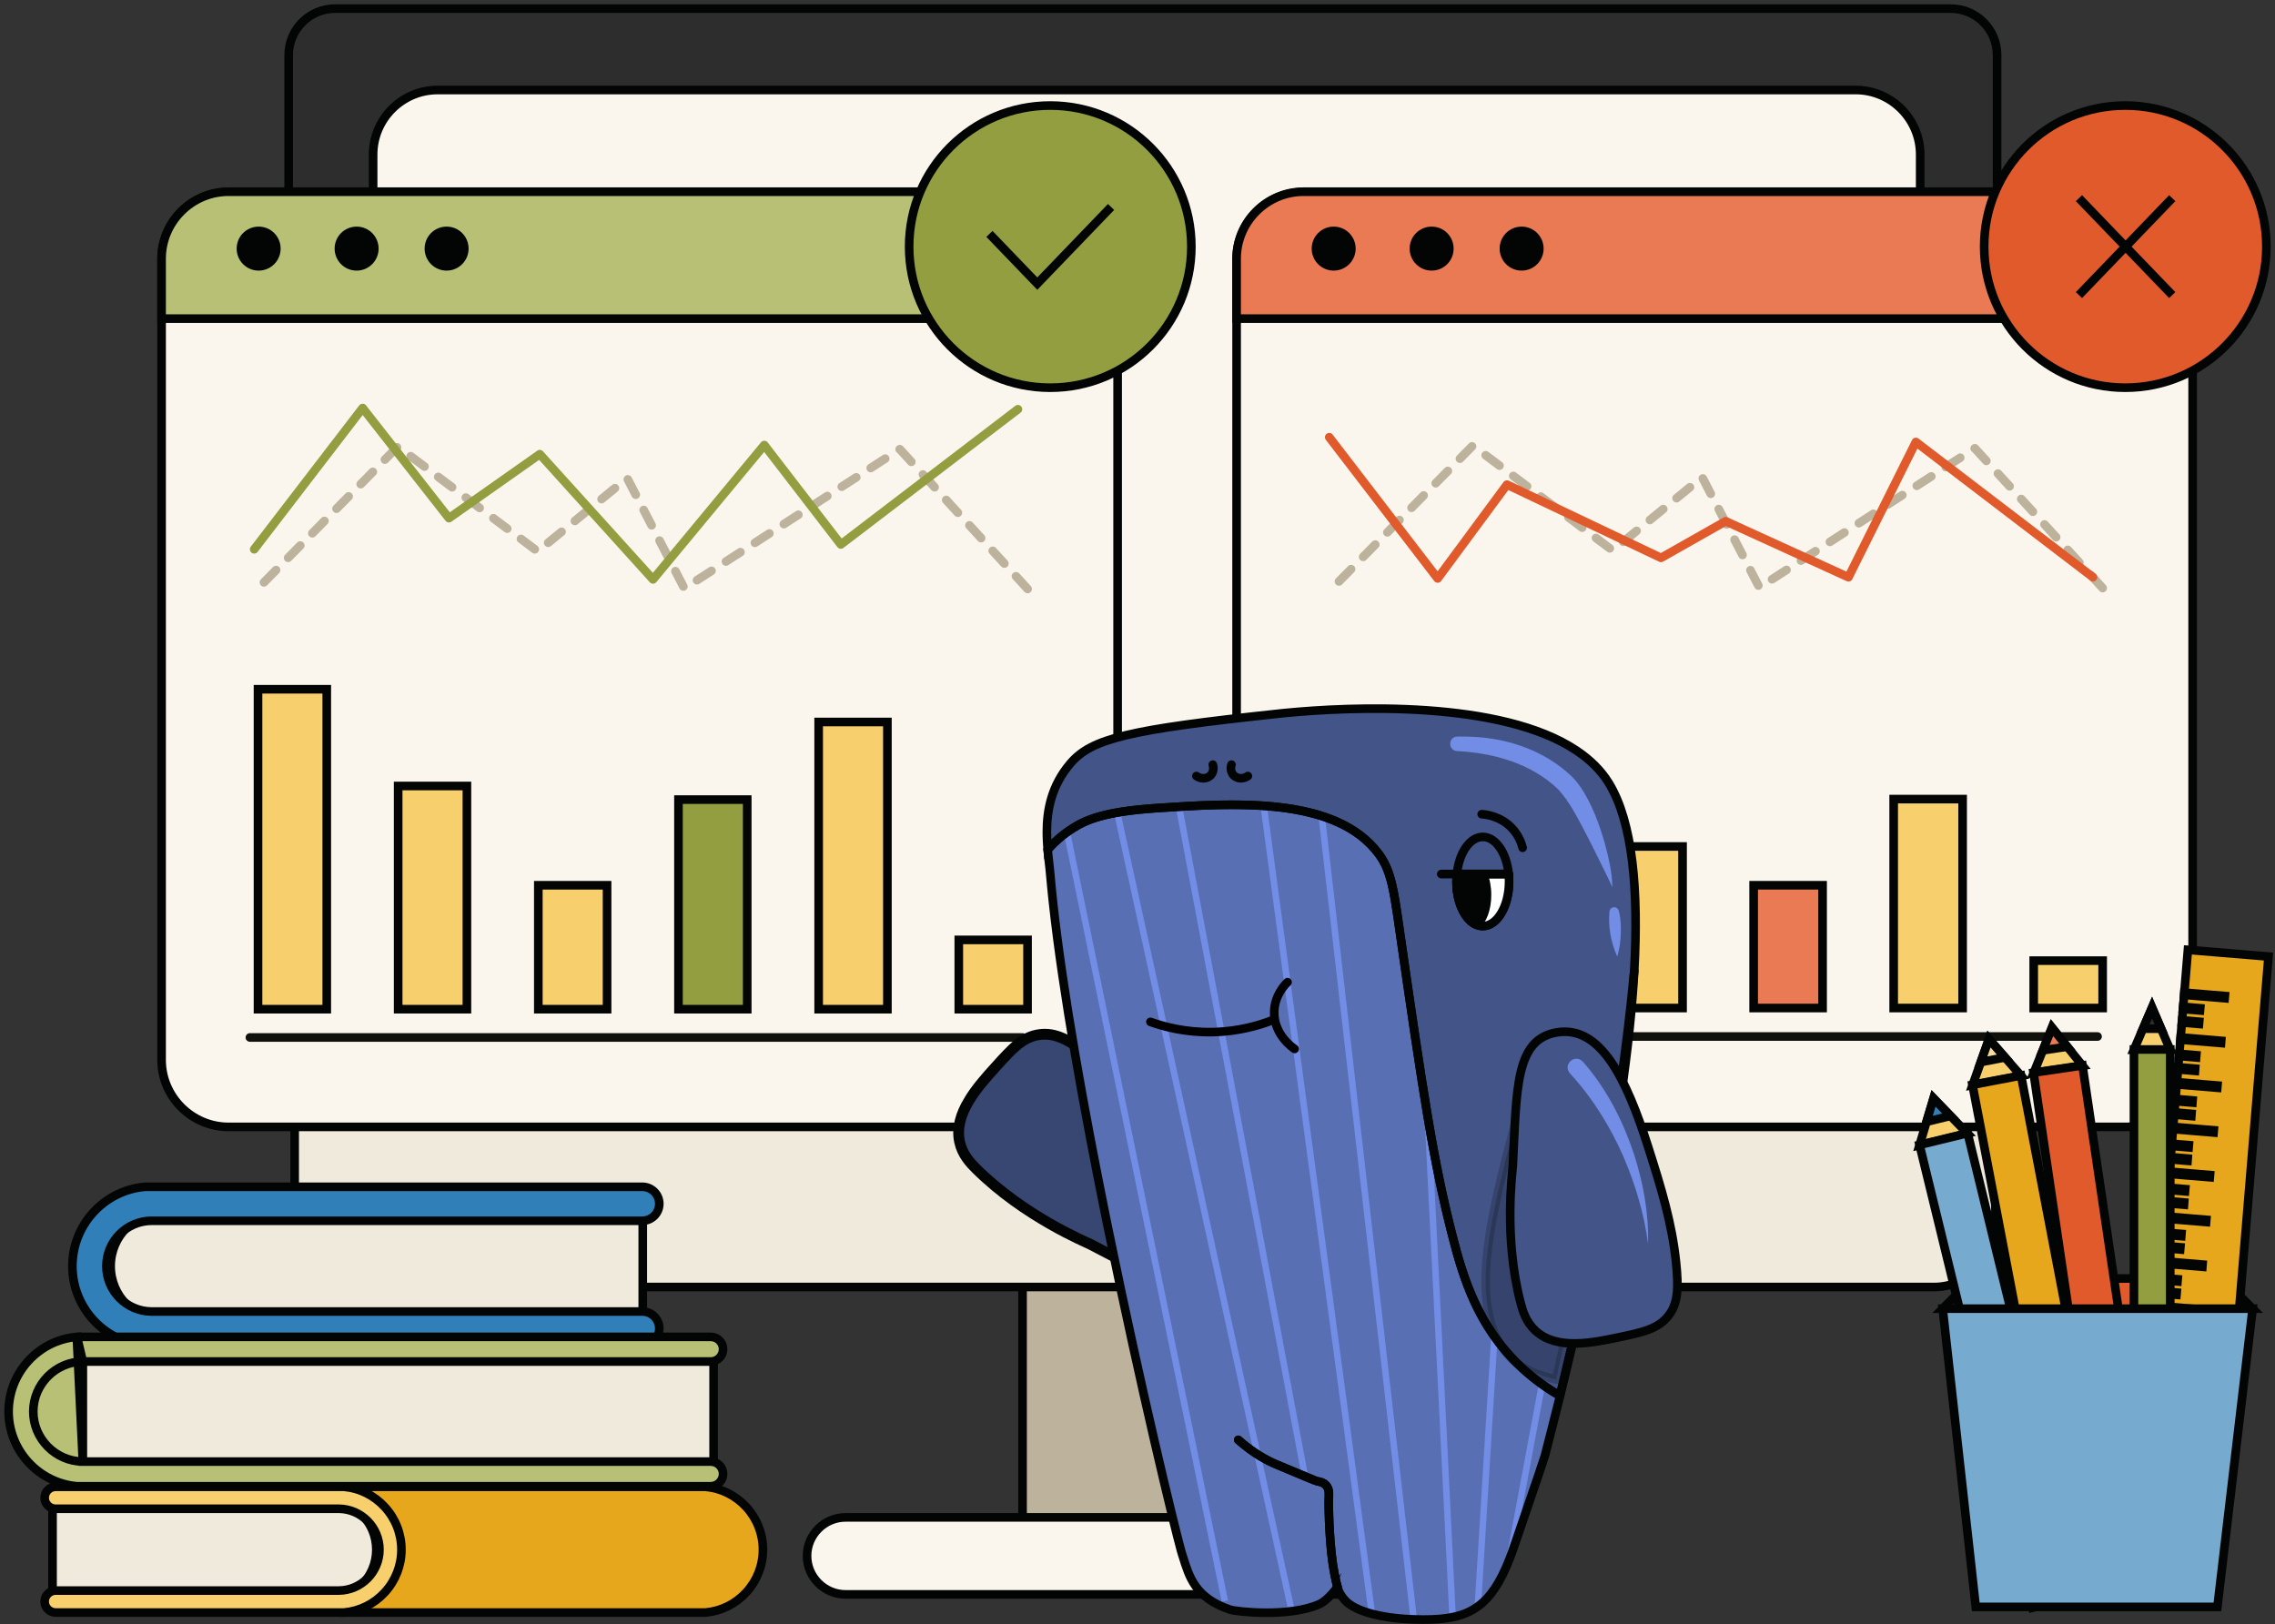 <svg width="1056" height="754" viewBox="0 0 1056 754" fill="none" xmlns="http://www.w3.org/2000/svg">
<rect x="0" y="0" width="1056" height="754" fill="#333333" stroke="none"/>
<path d="M577.614 725.938H493.123C482.957 725.938 474.639 717.613 474.639 707.442V558.528C474.639 548.354 482.957 540.029 493.123 540.029H577.614C587.779 540.029 596.097 548.354 596.097 558.528V707.442C596.097 717.616 587.779 725.938 577.614 725.938Z" fill="#BDB29B" stroke="#020504" stroke-width="4" stroke-miterlimit="10"/>
<path d="M897.701 597.537H165.298C149.608 597.537 136.77 584.688 136.77 568.985V245.35C136.77 229.648 149.608 216.798 165.298 216.798H897.701C913.391 216.798 926.23 229.648 926.23 245.35V568.985C926.227 584.691 913.391 597.537 897.701 597.537Z" fill="#F0EADD" stroke="#020504" stroke-width="4" stroke-miterlimit="10"/>
<path d="M927 497.354H134V25.571C134 13.66 143.648 4 155.553 4H905.447C917.348 4 927 13.656 927 25.571V497.354Z" fill="#2D2D2D" stroke="#020504" stroke-width="4" stroke-miterlimit="10"/>
<path d="M861.393 459.351H203.107C186.655 459.351 173.195 445.88 173.195 429.414V71.725C173.195 55.259 186.655 41.788 203.107 41.788H861.393C877.846 41.788 891.306 55.259 891.306 71.725V429.414C891.306 445.88 877.846 459.351 861.393 459.351Z" fill="#FAF6ED" stroke="#020504" stroke-width="4" stroke-miterlimit="10"/>
<path d="M667.539 740.24H392.476C382.653 740.24 374.613 732.197 374.613 722.362C374.613 712.531 382.65 704.485 392.476 704.485H667.539C677.362 704.485 685.402 712.528 685.402 722.362C685.402 732.197 677.362 740.24 667.539 740.24Z" fill="#FAF6ED" stroke="#020504" stroke-width="4" stroke-miterlimit="10"/>
<path d="M487.685 523.192H106.088C88.989 523.192 75 509.19 75 492.075V120.287C75 103.172 88.989 89.17 106.088 89.17H487.685C504.784 89.17 518.773 103.172 518.773 120.287V492.075C518.773 509.19 504.784 523.192 487.685 523.192Z" fill="#FAF6ED" stroke="#020504" stroke-width="4" stroke-miterlimit="10"/>
<path d="M518.139 147.936V120.117C518.139 103.004 504.15 89 487.051 89H106.088C88.989 89 75 103 75 120.117V147.936H518.139Z" fill="#B7C074" stroke="#020504" stroke-width="4" stroke-miterlimit="10"/>
<path d="M130.266 115.424C130.266 121.066 125.693 125.642 120.057 125.642C114.416 125.642 109.848 121.066 109.848 115.424C109.848 109.78 114.42 105.207 120.057 105.207C125.697 105.204 130.266 109.78 130.266 115.424Z" fill="#020504"/>
<path d="M175.742 115.424C175.742 121.066 171.17 125.642 165.533 125.642C159.893 125.642 155.324 121.066 155.324 115.424C155.324 109.78 159.896 105.207 165.533 105.207C171.17 105.204 175.742 109.78 175.742 115.424Z" fill="#020504"/>
<path d="M217.512 115.424C217.512 121.066 212.939 125.642 207.303 125.642C201.662 125.642 197.094 121.066 197.094 115.424C197.094 109.78 201.666 105.207 207.303 105.207C212.939 105.204 217.512 109.78 217.512 115.424Z" fill="#020504"/>
<path d="M151.674 320H119.764V468.539H151.674V320Z" fill="#F7D06D" stroke="#020504" stroke-width="4" stroke-miterlimit="10"/>
<path d="M216.729 364.912H184.818V468.539H216.729V364.912Z" fill="#F7D06D" stroke="#020504" stroke-width="4" stroke-miterlimit="10"/>
<path d="M281.79 411.005H249.879V468.539H281.79V411.005Z" fill="#F7D06D" stroke="#020504" stroke-width="4" stroke-miterlimit="10"/>
<path d="M346.844 371.234H314.934V468.539H346.844V371.234Z" fill="#939E41" stroke="#020504" stroke-width="4" stroke-miterlimit="10"/>
<path d="M411.907 335.2H379.996V468.539H411.907V335.2Z" fill="#F7D06D" stroke="#020504" stroke-width="4" stroke-miterlimit="10"/>
<path d="M476.961 436.372H445.051V468.546H476.961V436.372Z" fill="#F7D06D" stroke="#020504" stroke-width="4" stroke-miterlimit="10"/>
<path d="M116 481.668H474.632" stroke="#10100C" stroke-width="4" stroke-linecap="round" stroke-linejoin="round"/>
<path d="M477 273.447L417.671 208.557L317.658 273.18L291.119 222L249.541 256L184.642 207.321L119.5 273.447" stroke="#BDB29B" stroke-width="4" stroke-linecap="round" stroke-linejoin="round" stroke-dasharray="8 8"/>
<path d="M118 255.009L168.329 189.435L208.392 240.565L250.551 210.868L303.115 269L354.77 206.629L390.301 252.794L472.5 190" stroke="#939E41" stroke-width="4" stroke-linecap="round" stroke-linejoin="round"/>
<path d="M986.685 523.192H605.088C587.989 523.192 574 509.19 574 492.075V120.287C574 103.172 587.989 89.17 605.088 89.17H986.685C1003.78 89.17 1017.77 103.172 1017.77 120.287V492.075C1017.77 509.19 1003.78 523.192 986.685 523.192Z" fill="#FAF6ED" stroke="#020504" stroke-width="4" stroke-miterlimit="10"/>
<path d="M1017.14 147.936V120.117C1017.14 103.004 1003.15 89 986.051 89H605.088C587.989 89 574 103 574 120.117V147.936H1017.14Z" fill="#EA7A53" stroke="#020504" stroke-width="4" stroke-miterlimit="10"/>
<path d="M629.266 115.424C629.266 121.066 624.693 125.642 619.057 125.642C613.416 125.642 608.848 121.066 608.848 115.424C608.848 109.78 613.42 105.207 619.057 105.207C624.697 105.204 629.266 109.78 629.266 115.424Z" fill="#020504"/>
<path d="M674.742 115.424C674.742 121.066 670.17 125.642 664.533 125.642C658.893 125.642 654.324 121.066 654.324 115.424C654.324 109.78 658.896 105.207 664.533 105.207C670.17 105.204 674.742 109.78 674.742 115.424Z" fill="#020504"/>
<path d="M716.512 115.424C716.512 121.066 711.939 125.642 706.303 125.642C700.662 125.642 696.094 121.066 696.094 115.424C696.094 109.78 700.666 105.207 706.303 105.207C711.939 105.204 716.512 109.78 716.512 115.424Z" fill="#020504"/>
<path d="M651 351H619V468H651V351Z" fill="#F7D06D" stroke="#020504" stroke-width="4" stroke-miterlimit="10"/>
<path d="M716 386H684V468H716V386Z" fill="#F7D06D" stroke="#020504" stroke-width="4" stroke-miterlimit="10"/>
<path d="M781 393H749V468H781V393Z" fill="#F7D06D" stroke="#020504" stroke-width="4" stroke-miterlimit="10"/>
<path d="M846 411H814V468H846V411Z" fill="#EA7A53" stroke="#020504" stroke-width="4" stroke-miterlimit="10"/>
<path d="M911 371H879V468H911V371Z" fill="#F7D06D" stroke="#020504" stroke-width="4" stroke-miterlimit="10"/>
<path d="M976 446H944V468H976V446Z" fill="#F7D06D" stroke="#020504" stroke-width="4" stroke-miterlimit="10"/>
<path d="M615 481.233H973.632" stroke="#10100C" stroke-width="4" stroke-linecap="round" stroke-linejoin="round"/>
<path d="M976 273.012L916.671 208.123L816.658 272.745L790.119 221.565L748.541 255.565L683.642 206.887L618.5 273.012" stroke="#BDB29B" stroke-width="4" stroke-linecap="round" stroke-linejoin="round" stroke-dasharray="8 8"/>
<path d="M617 202.991L667.329 268.565L699.5 225L771 259L801 242L858 268L889.301 205.206L971.5 268" stroke="#E05A2C" stroke-width="4" stroke-linecap="round" stroke-linejoin="round"/>
<g clip-path="url(#clip0_265_491)">
<path d="M545.485 527.892C567.862 552.682 583.228 575.405 570.183 591.22C557.642 606.425 538.335 594.332 506.12 577.678C504.163 576.667 475.593 564.922 453.153 542.664C450.338 539.868 446.707 536.008 445.426 530.137C442.577 517.001 453.865 504.503 462.252 495.222C469.949 486.708 474.894 481.233 482.809 480.297C489.681 479.483 495.744 482.445 505.87 489.877C520.415 500.551 531.74 512.661 545.476 527.887L545.485 527.892Z" fill="#384672" stroke="#020504" stroke-width="5" stroke-miterlimit="10"/>
</g>
<g clip-path="url(#clip1_265_491)">
<path d="M486.32 394.38C486.39 395.26 486.48 396.13 486.56 396.99C486.56 396.99 486.56 397.01 486.56 397.02C486.65 397.86 486.74 398.7 486.83 399.52C486.87 399.93 486.91 400.33 486.96 400.73V400.75C486.99 401.06 487.03 401.37 487.07 401.68C487.1 401.98 487.13 402.29 487.17 402.59C487.19 402.77 487.21 402.95 487.23 403.13C487.27 403.45 487.3 403.77 487.33 404.09C487.38 404.51 487.42 404.92 487.45 405.32C487.5 405.73 487.54 406.13 487.57 406.52C487.67 407.7 487.78 408.9 487.89 410.11C488.01 411.32 488.13 412.53 488.25 413.75C488.25 413.76 488.24 413.77 488.24 413.77C488.24 413.78 488.25 413.78 488.25 413.79C488.41 415.41 488.58 417.05 488.76 418.7C488.78 418.92 488.8 419.15 488.83 419.37C493.36 460.67 503.1 514.8 513.44 565.84C513.72 567.2 514 568.55 514.27 569.9C514.48 570.95 514.7 572 514.92 573.04C516.62 581.22 518.33 589.27 520.04 597.14C520.47 599.11 520.89 601.06 521.31 603.01C521.74 604.95 522.16 606.88 522.58 608.8C522.83 609.93 523.07 611.06 523.32 612.18C526.65 627.22 529.87 641.38 532.83 654.16C533.99 659.16 535.11 663.95 536.19 668.5C536.64 670.43 537.09 672.31 537.52 674.15C537.75 675.13 537.98 676.08 538.2 677.03C538.66 678.95 539.11 680.81 539.54 682.62C539.72 683.38 539.9 684.14 540.09 684.89C540.92 688.38 541.71 691.65 542.44 694.67C542.5 694.93 542.57 695.19 542.63 695.45C543.09 697.33 543.53 699.11 543.93 700.78C544.22 701.97 544.5 703.1 544.77 704.18C544.93 704.84 545.08 705.47 545.23 706.09C545.48 707.11 545.72 708.07 545.95 708.97C546.37 710.7 546.75 712.21 547.07 713.5C547.11 713.93 547.16 714.41 547.23 714.91C547.24 715.06 547.26 715.21 547.29 715.37C547.35 715.77 547.41 716.19 547.49 716.63C547.66 717.63 547.89 718.71 548.2 719.86C548.25 720.04 548.3 720.2 548.34 720.36C548.44 720.72 548.55 721.09 548.67 721.46C548.71 721.59 548.75 721.73 548.8 721.87C548.87 722.09 548.95 722.31 549.02 722.54C552 731.96 554.62 741.79 570.94 747.3C573.87 748.29 598.64 751 612.47 744.72C614.33 743.88 616.39 742.02 618.03 740.26C618.05 740.25 618.06 740.23 618.08 740.2C619.36 738.81 620.37 737.5 620.82 736.81H620.83C620.92 737.11 621.01 737.39 621.09 737.66C621.37 738.48 621.69 739.2 622.09 739.9C622.5 740.62 622.96 741.29 623.46 741.93C623.96 742.55 624.49 743.14 625.06 743.69C625.19 743.82 625.32 743.94 625.46 744.05C625.5 744.1 625.53 744.13 625.57 744.14C625.71 744.26 625.87 744.38 626.04 744.51C626.11 744.57 626.18 744.63 626.25 744.67C628.03 745.99 631.29 747.78 636.82 749.26C641.29 750.45 647.24 751.44 655.1 751.78C655.16 751.79 655.22 751.79 655.27 751.79C655.6 751.8 655.92 751.81 656.24 751.82C657.53 751.85 658.79 751.88 660.03 751.9C660.27 751.91 660.51 751.91 660.75 751.91C665.85 751.93 670.31 751.62 674.27 750.8C676.97 750.25 679.43 749.46 681.71 748.38C683.21 747.67 684.62 746.84 685.97 745.85C691.82 741.63 696.38 734.74 700.65 723.91C701.55 721.6 702.44 719.13 703.33 716.46C704.42 713.17 710.62 695.15 714.32 684.25C719.03 667.21 723.1 652 724.07 648.01C724.07 648.01 724.07 648.01 724.07 648C721.39 646.46 718.61 644.7 715.79 642.68C715.22 642.27 714.65 641.85 714.08 641.42C713.7 641.14 713.32 640.85 712.94 640.55C712.55 640.26 712.17 639.95 711.79 639.65C711.03 639.04 710.28 638.42 709.52 637.78C709.14 637.45 708.75 637.12 708.37 636.79C707.62 636.12 706.86 635.44 706.11 634.74C706.01 634.64 705.9 634.55 705.8 634.44C705.27 633.94 704.75 633.44 704.24 632.94C704.08 632.78 703.92 632.62 703.77 632.47C703.62 632.32 703.47 632.17 703.32 632.01C703.01 631.71 702.72 631.4 702.43 631.1C701.26 629.88 700.14 628.64 699.07 627.39C699.07 627.39 699.06 627.39 699.06 627.38C698.53 626.76 698 626.14 697.49 625.51C696.46 624.24 695.48 622.97 694.54 621.68C694.24 621.27 693.95 620.87 693.67 620.46C693.5 620.23 693.33 619.99 693.17 619.76C692.72 619.11 692.28 618.46 691.85 617.81C691.43 617.16 691.01 616.51 690.61 615.86C690.61 615.86 690.6 615.86 690.6 615.85C690.2 615.21 689.8 614.55 689.42 613.9C688.77 612.81 688.15 611.71 687.55 610.61C687.36 610.26 687.17 609.9 686.99 609.55C686.36 608.37 685.76 607.18 685.19 606C685.15 605.92 685.11 605.84 685.08 605.76C685.04 605.68 685 605.6 684.96 605.52C684.72 605.02 684.49 604.52 684.26 604.02C684 603.44 683.74 602.85 683.48 602.28C683.23 601.71 682.98 601.13 682.74 600.55C682.5 599.97 682.26 599.39 682.03 598.82C681.8 598.24 681.57 597.66 681.35 597.09C681.13 596.51 680.91 595.94 680.7 595.36C680.54 594.95 680.39 594.54 680.25 594.14C680.22 594.06 680.19 593.99 680.17 593.92C679.49 592.03 678.86 590.15 678.27 588.29C678.25 588.21 678.22 588.13 678.2 588.05C678.08 587.69 677.97 587.32 677.86 586.96C677.74 586.6 677.64 586.24 677.53 585.88C677.19 584.77 676.86 583.66 676.55 582.55C676.38 581.95 676.21 581.35 676.04 580.74C676.03 580.71 676.02 580.67 676.01 580.62C675.33 578.15 674.69 575.72 674.09 573.36C673.77 572.09 673.45 570.83 673.14 569.57C672.79 568.19 672.45 566.81 672.12 565.43C671.99 564.9 671.87 564.37 671.74 563.84C671.66 563.51 671.58 563.18 671.51 562.86C671.46 562.66 671.42 562.46 671.37 562.27C671.25 561.74 671.12 561.21 671 560.68C670.97 560.55 670.94 560.41 670.91 560.28C670.79 559.76 670.67 559.24 670.55 558.72C670.47 558.38 670.39 558.04 670.32 557.69C670.06 556.56 669.81 555.43 669.56 554.29C669.32 553.21 669.09 552.13 668.86 551.04C668.77 550.63 668.68 550.22 668.6 549.8C668.54 549.55 668.49 549.3 668.44 549.05C668.12 547.52 667.8 545.96 667.48 544.39C667.16 542.81 666.84 541.22 666.53 539.6C666.52 539.49 666.49 539.38 666.47 539.27C666.39 538.85 666.31 538.43 666.23 538C666.19 537.79 666.15 537.59 666.11 537.38C666.07 537.19 666.03 537 666 536.81C665.94 536.46 665.87 536.1 665.8 535.75C665.76 535.54 665.73 535.34 665.69 535.13C665.52 534.25 665.36 533.36 665.19 532.46C665.14 532.16 665.08 531.85 665.02 531.54C664.95 531.13 664.87 530.71 664.8 530.29H664.79C664.79 530.29 664.78 530.23 664.78 530.2C664.56 528.99 664.35 527.77 664.13 526.53C664.08 526.3 664.04 526.06 664 525.82C663.93 525.42 663.86 525.01 663.79 524.6C663.46 522.7 663.12 520.76 662.79 518.77C662.36 516.22 661.92 513.59 661.48 510.88C661.22 509.26 660.95 507.6 660.68 505.91C660.56 505.16 660.44 504.4 660.32 503.63C660.14 502.47 659.95 501.29 659.76 500.1C659.46 498.16 659.16 496.19 658.84 494.16C658.76 493.58 658.67 492.99 658.57 492.4C658.49 491.86 658.41 491.31 658.32 490.76C658.2 489.96 658.08 489.15 657.95 488.33C657.54 485.58 657.11 482.73 656.67 479.8C656.5 478.64 656.32 477.46 656.14 476.26C655.97 475.07 655.79 473.86 655.61 472.63C655.47 471.69 655.33 470.74 655.19 469.78C655.18 469.76 655.18 469.74 655.18 469.72C655.03 468.75 654.89 467.78 654.75 466.8C654.75 466.78 654.74 466.76 654.74 466.75C654.68 466.33 654.62 465.91 654.56 465.49C654.47 464.93 654.39 464.37 654.3 463.8C653.88 460.94 653.45 458.01 653.02 454.98C652.98 454.76 652.95 454.54 652.92 454.32C652.92 454.3 652.91 454.28 652.92 454.26C652.83 453.64 652.74 453.01 652.64 452.38C652.57 451.93 652.51 451.49 652.44 451.04C652.44 451.02 652.44 451 652.44 450.98C652.44 450.95 652.43 450.92 652.42 450.88C652.34 450.3 652.26 449.71 652.17 449.11C652.14 448.92 652.11 448.72 652.08 448.52C652.04 448.24 651.99 447.96 651.96 447.67C651.64 445.42 651.3 443.12 650.96 440.78C650.8 439.6 650.62 438.41 650.45 437.21C650.11 434.82 649.76 432.39 649.4 429.91C649.1 427.84 648.82 425.89 648.54 424.06C648.52 423.9 648.5 423.74 648.47 423.58C648.42 423.26 648.38 422.94 648.33 422.63C648.33 422.57 648.31 422.51 648.3 422.45C648.26 422.2 648.23 421.96 648.19 421.72C648.16 421.51 648.12 421.3 648.09 421.09C648.01 420.58 647.94 420.09 647.85 419.6C647.79 419.23 647.73 418.86 647.67 418.5C647.61 418.11 647.55 417.73 647.48 417.36C647.47 417.35 647.47 417.34 647.48 417.33C647.45 417.17 647.42 417 647.39 416.84C647.37 416.72 647.34 416.59 647.32 416.47C647.29 416.33 647.27 416.19 647.25 416.06C647.22 415.91 647.19 415.75 647.16 415.6C647.12 415.36 647.08 415.13 647.03 414.9C647.03 414.85 647.02 414.79 647 414.74C646.87 414.04 646.74 413.36 646.59 412.7C646.57 412.62 646.55 412.54 646.54 412.46C646.52 412.4 646.51 412.35 646.5 412.3C646.46 412.07 646.41 411.84 646.36 411.61C646.35 411.58 646.34 411.55 646.33 411.52C646.33 411.44 646.3 411.36 646.28 411.28C646.15 410.7 646.01 410.13 645.87 409.58C645.78 409.23 645.69 408.89 645.6 408.56C645.47 408.09 645.34 407.63 645.2 407.17C645.07 406.72 644.92 406.27 644.78 405.84C644.65 405.44 644.52 405.05 644.38 404.67C644.31 404.5 644.25 404.32 644.18 404.15C644.18 404.14 644.18 404.13 644.17 404.13C644.1 403.93 644.02 403.74 643.94 403.54C643.83 403.25 643.71 402.96 643.58 402.68C643.44 402.34 643.29 402.01 643.13 401.69C642.94 401.3 642.76 400.92 642.56 400.54C642.36 400.16 642.15 399.79 641.95 399.42C641.73 399.03 641.51 398.67 641.28 398.3C641.05 397.95 640.82 397.59 640.58 397.25C640.41 397.02 640.24 396.78 640.07 396.55C639.69 396.04 639.3 395.54 638.9 395.05C638.59 394.66 638.26 394.28 637.93 393.9C637.77 393.71 637.6 393.52 637.43 393.33C637.39 393.29 637.36 393.25 637.32 393.21C637.15 393.02 636.97 392.83 636.8 392.65C636.67 392.51 636.53 392.37 636.4 392.23C636.21 392.04 636.02 391.85 635.83 391.66C635.58 391.41 635.33 391.17 635.08 390.93C635.06 390.91 635.04 390.89 635.02 390.87C634.83 390.69 634.63 390.51 634.43 390.33C634.3 390.21 634.18 390.1 634.05 389.99C633.68 389.66 633.31 389.34 632.93 389.03C632.82 388.93 632.71 388.84 632.6 388.76C632.53 388.69 632.45 388.63 632.38 388.58C632.21 388.44 632.04 388.31 631.87 388.17C631.5 387.88 631.13 387.6 630.75 387.32C630.25 386.95 629.74 386.59 629.22 386.24C628.78 385.94 628.33 385.65 627.87 385.36C627.72 385.26 627.57 385.17 627.41 385.07C626.95 384.79 626.49 384.51 626.02 384.24C625.55 383.97 625.07 383.71 624.59 383.45C624.4 383.35 624.21 383.25 624.02 383.15C623.87 383.07 623.72 382.99 623.57 382.92C623.26 382.75 622.95 382.6 622.64 382.45C622.07 382.17 621.48 381.89 620.89 381.63C620.47 381.44 620.05 381.25 619.62 381.07C619.53 381.04 619.44 381 619.36 380.96C619.24 380.91 619.11 380.86 618.99 380.8C618.93 380.78 618.87 380.76 618.82 380.73C618.74 380.7 618.67 380.67 618.59 380.64C618.48 380.6 618.37 380.56 618.26 380.52C617.74 380.31 617.22 380.11 616.69 379.92C616.62 379.89 616.55 379.86 616.49 379.84C615.78 379.58 615.06 379.33 614.34 379.09C614.07 379 613.8 378.91 613.52 378.82C613.24 378.73 612.96 378.64 612.68 378.56C612.58 378.53 612.47 378.49 612.37 378.47C612.24 378.42 612.1 378.38 611.96 378.34L611.24 378.13C610.95 378.05 610.67 377.97 610.38 377.89C610.24 377.84 610.09 377.8 609.94 377.77C609.79 377.73 609.65 377.69 609.5 377.65C609.43 377.63 609.35 377.61 609.28 377.59C608.74 377.45 608.2 377.31 607.66 377.18C607.49 377.14 607.32 377.1 607.16 377.06C607.05 377.03 606.94 377.01 606.83 376.98C606.26 376.85 605.69 376.72 605.12 376.6C604.91 376.56 604.7 376.51 604.48 376.46C604 376.37 603.53 376.27 603.05 376.18C603 376.16 602.94 376.15 602.89 376.15C602.7 376.11 602.51 376.07 602.32 376.04C602.23 376.02 602.14 376.01 602.06 375.99C602.01 375.99 601.95 375.97 601.9 375.96C601.51 375.89 601.12 375.82 600.73 375.76C600.46 375.71 600.19 375.66 599.92 375.62C598.97 375.46 598.01 375.31 597.05 375.18C596.5 375.1 595.94 375.03 595.38 374.96C595.07 374.92 594.76 374.88 594.45 374.84C594.2 374.81 593.94 374.78 593.69 374.75C593.49 374.73 593.29 374.7 593.09 374.68C592.78 374.65 592.46 374.61 592.15 374.58C592.06 374.57 591.98 374.56 591.9 374.55C591.75 374.53 591.6 374.52 591.45 374.51C591.32 374.49 591.19 374.48 591.06 374.47C591.01 374.46 590.96 374.46 590.91 374.46C590.58 374.42 590.24 374.39 589.9 374.36C589.75 374.35 589.59 374.34 589.44 374.32C589.08 374.29 588.72 374.26 588.37 374.23C587.77 374.19 587.18 374.14 586.59 374.1C585.38 374.02 584.17 373.95 582.95 373.89C582.39 373.86 581.83 373.84 581.27 373.81C580.71 373.79 580.15 373.77 579.59 373.75C578.32 373.71 577.04 373.68 575.77 373.66H575.6C574.38 373.64 573.16 373.63 571.93 373.63C568.81 373.63 565.7 373.69 562.59 373.78C561.55 373.81 560.52 373.85 559.49 373.89C558.94 373.91 558.39 373.93 557.84 373.96C557.36 373.97 556.89 373.99 556.41 374.01C556.32 374.01 556.23 374.01 556.15 374.02C555.64 374.05 555.15 374.08 554.65 374.1C553.67 374.15 552.69 374.2 551.72 374.25C551.24 374.27 550.77 374.3 550.3 374.32C550.03 374.34 549.77 374.35 549.51 374.37C548.77 374.42 548.03 374.46 547.28 374.5C546.56 374.55 545.85 374.59 545.14 374.63C544.95 374.64 544.77 374.65 544.58 374.67C544.05 374.71 543.52 374.74 543 374.78C540.85 374.92 538.73 375.06 536.65 375.2C535.73 375.26 534.84 375.33 533.97 375.4C533.53 375.43 533.1 375.47 532.68 375.5C530.47 375.68 528.41 375.89 526.49 376.11C525.57 376.22 524.69 376.33 523.83 376.44H523.78C523.63 376.46 523.48 376.48 523.33 376.5C522.97 376.55 522.61 376.6 522.26 376.66C521.89 376.71 521.54 376.76 521.19 376.82C520.83 376.87 520.47 376.93 520.11 376.98C520 377 519.89 377.02 519.78 377.04C519.38 377.1 518.99 377.17 518.61 377.24C518.22 377.3 517.84 377.37 517.46 377.45C517.09 377.51 516.72 377.58 516.36 377.66C515.83 377.76 515.32 377.87 514.82 377.98C514.63 378.01 514.45 378.05 514.27 378.09C514.02 378.15 513.78 378.2 513.54 378.26C512.47 378.51 511.47 378.77 510.53 379.03C509.99 379.18 509.46 379.34 508.96 379.49C508.86 379.52 508.77 379.55 508.67 379.58C507.23 380.03 505.94 380.5 504.77 380.99C504.49 381.1 504.22 381.22 503.96 381.33C502 382.17 500.36 383.06 498.9 383.95C498.57 384.15 498.26 384.34 497.95 384.54C497.1 385.08 496.27 385.65 495.46 386.24C495.43 386.25 495.41 386.26 495.38 386.28C495.34 386.31 495.31 386.34 495.27 386.37C495 386.56 494.73 386.75 494.46 386.96C494.31 387.07 494.17 387.18 494.02 387.29C493.82 387.45 493.62 387.6 493.43 387.76C493.27 387.87 493.1 388 492.94 388.14C492.9 388.17 492.85 388.21 492.81 388.24C492.63 388.38 492.46 388.53 492.29 388.68C492.21 388.74 492.12 388.8 492.04 388.89C491.7 389.17 491.37 389.45 491.04 389.74C490.97 389.79 490.91 389.85 490.84 389.92C490.51 390.21 490.19 390.5 489.87 390.8C489.84 390.82 489.82 390.84 489.79 390.88C489.66 390.99 489.53 391.1 489.41 391.22C489.32 391.31 489.23 391.4 489.14 391.48C488.95 391.66 488.77 391.84 488.59 392.02C488.42 392.19 488.25 392.36 488.08 392.53C487.91 392.69 487.75 392.87 487.59 393.04C487.5 393.13 487.41 393.22 487.33 393.3C486.99 393.66 486.66 394.01 486.34 394.37L486.32 394.38Z" fill="#596FB4"/>
<path d="M636.822 749.27C631.292 747.79 628.032 746 626.252 744.68C626.512 744.9 626.772 745.1 627.042 745.3C627.312 745.5 627.582 745.69 627.852 745.88C629.552 747.01 631.452 747.93 633.502 748.67C634.312 748.95 635.142 749.21 635.982 749.45C636.282 749.53 636.582 749.61 636.882 749.69C637.022 749.72 637.162 749.76 637.292 749.8C642.872 751.17 649.142 751.59 655.102 751.79C647.242 751.45 641.292 750.46 636.822 749.27Z" fill="#596FB4"/>
<path d="M620.82 736.81C620.37 737.5 619.36 738.81 618.08 740.2C619.2 739.11 620.1 737.95 620.83 736.83C620.83 736.83 620.82 736.82 620.82 736.81Z" fill="#596FB4"/>
<path d="M488.831 419.37C488.971 420.72 489.121 422.08 489.281 423.45C489.431 424.82 489.591 426.2 489.761 427.58C491.071 438.69 492.691 450.38 494.531 462.44C496.601 476.02 498.961 490.06 501.511 504.26C502.361 508.99 503.231 513.74 504.121 518.5C504.221 519.07 504.331 519.64 504.441 520.22C505.231 524.4 506.031 528.59 506.831 532.78C507.451 535.95 508.071 539.12 508.691 542.28C509.311 545.44 509.941 548.6 510.571 551.75C510.881 553.32 511.201 554.89 511.521 556.46C512.161 559.6 512.801 562.73 513.441 565.84C503.101 514.8 493.361 460.67 488.831 419.37Z" fill="#596FB4"/>
<path d="M486.561 396.99C486.511 396.57 486.471 396.15 486.431 395.73C486.391 395.28 486.351 394.83 486.311 394.37" fill="#596FB4"/>
<path d="M487.45 405.32C487.49 405.72 487.53 406.12 487.56 406.51C487.67 407.7 487.77 408.9 487.89 410.11C487.94 410.71 488 411.32 488.06 411.93C488.12 412.53 488.18 413.14 488.25 413.75" fill="#596FB4"/>
<path d="M488.76 418.7C488.67 417.89 488.58 417.09 488.5 416.29C488.49 416.26 488.49 416.23 488.49 416.21C488.41 415.4 488.33 414.59 488.25 413.79" fill="#596FB4"/>
<path d="M548.201 719.86C544.831 707.71 529.491 644.15 514.921 573.04L548.201 719.86Z" fill="#596FB4"/>
<path d="M656.241 751.83C657.451 751.88 658.721 751.9 660.031 751.91L656.241 751.83Z" fill="#596FB4"/>
<path d="M758.58 450.7C754.57 522.84 732.49 616.49 717.08 675.94C716.94 676.48 715.84 679.76 714.32 684.26" fill="#596FB4"/>
<path d="M586.571 374.11L636.881 749.69" stroke="#718DE5" stroke-width="3" stroke-miterlimit="10"/>
<path d="M547.262 374.51L605.852 686.05" stroke="#718DE5" stroke-width="3" stroke-miterlimit="10"/>
<path d="M518.592 377.25L599.422 747.3" stroke="#718DE5" stroke-width="3" stroke-miterlimit="10"/>
<path d="M495.251 386.38L568.541 743.32" stroke="#718DE5" stroke-width="3" stroke-miterlimit="10"/>
<path d="M613.502 378.83L656.242 751.83" stroke="#718DE5" stroke-width="3" stroke-miterlimit="10"/>
<path d="M674.32 751.85L674.27 750.81L674.11 747.69L662.78 518.88V518.78" stroke="#718DE5" stroke-width="3" stroke-miterlimit="10"/>
<path d="M693.662 620.47V620.49L685.972 745.86" stroke="#718DE5" stroke-width="3" stroke-miterlimit="10"/>
<path d="M700.651 723.92V723.91L715.781 642.69V642.68" stroke="#718DE5" stroke-width="3" stroke-miterlimit="10"/>
<path d="M620.82 736.81C620.38 735.31 620 733.46 619.47 730.9C617.26 720.2 616.56 701.74 616.84 694.11C616.87 693.37 616.96 691.3 615.65 689.72C614.28 688.08 612.11 687.82 611.46 687.73C611.02 687.67 604.89 685.1 592.62 679.96C588.11 678.07 581.82 674.75 574.77 668.49" stroke="#020504" stroke-width="4" stroke-miterlimit="10" stroke-linecap="round"/>
<path d="M485.93 386.27C485.93 386.97 485.93 387.66 485.96 388.34C485.98 389.03 486 389.7 486.04 390.38V390.42C486.07 391.08 486.11 391.74 486.16 392.39C486.2 393.06 486.25 393.72 486.31 394.37C489.56 390.78 493.4 387.42 497.92 384.54C500.96 382.6 504.62 380.67 510.51 379.03C516.43 377.37 524.59 376.01 536.62 375.2C561.5 373.52 591.48 371.5 614.32 379.1C614.68 379.21 615.04 379.33 615.4 379.46C625.41 382.96 633.98 388.37 640.05 396.56C640.22 396.79 640.39 397.03 640.56 397.26C641.04 397.97 641.5 398.68 641.93 399.42C642.35 400.17 642.74 400.92 643.11 401.7C643.73 403 644.28 404.38 644.76 405.85C645.92 409.33 646.78 413.36 647.61 418.29C647.92 420.09 648.22 422.01 648.52 424.07C648.79 425.9 649.07 427.84 649.37 429.91C655.1 469.74 659.11 497.14 662.77 518.85C663.31 522.05 663.85 525.12 664.38 528.09C664.42 528.32 664.46 528.54 664.5 528.76C664.68 529.79 664.86 530.8 665.05 531.8C665.09 532.03 665.13 532.25 665.17 532.47C665.35 533.47 665.53 534.45 665.72 535.42C665.76 535.64 665.8 535.86 665.84 536.09C666.02 537.05 666.2 538 666.39 538.94C666.43 539.16 666.48 539.39 666.51 539.61C667.14 542.85 667.77 545.99 668.42 549.06C668.47 549.29 668.52 549.52 668.56 549.75C668.97 551.71 669.39 553.63 669.81 555.54C669.87 555.78 669.92 556.02 669.97 556.25C670.15 557.08 670.34 557.91 670.53 558.73C670.59 558.97 670.64 559.22 670.69 559.46C671.75 564.11 672.87 568.7 674.06 573.36C675.43 578.72 676.94 584.41 678.88 590.24C680.38 594.77 682.12 599.4 684.24 604.03C684.54 604.69 684.85 605.34 685.16 606C685.49 606.66 685.82 607.33 686.15 607.99C686.48 608.65 686.82 609.31 687.17 609.96C687.53 610.62 687.89 611.28 688.26 611.94C688.63 612.6 689 613.25 689.39 613.9C689.39 613.9 689.394 613.903 689.4 613.91C689.78 614.56 690.18 615.22 690.58 615.86C690.58 615.87 690.59 615.87 690.59 615.87C690.99 616.52 691.41 617.17 691.83 617.82C692.26 618.47 692.7 619.12 693.15 619.77C693.31 620.01 693.48 620.25 693.65 620.49C693.93 620.89 694.22 621.29 694.52 621.69C694.52 621.69 694.52 621.7 694.53 621.7C695.46 622.98 696.44 624.25 697.46 625.51C697.46 625.51 697.464 625.513 697.47 625.52C697.98 626.15 698.51 626.77 699.04 627.39C699.04 627.4 699.05 627.4 699.05 627.4C700.12 628.65 701.24 629.89 702.41 631.11C702.7 631.41 702.99 631.72 703.3 632.02C703.6 632.33 703.9 632.64 704.22 632.95C704.82 633.54 705.43 634.13 706.06 634.72C706.07 634.73 706.08 634.74 706.09 634.75C706.84 635.45 707.6 636.13 708.35 636.8C708.73 637.13 709.12 637.46 709.5 637.79C710.26 638.43 711.01 639.05 711.77 639.66C713.11 640.73 714.44 641.73 715.77 642.68C718.59 644.71 721.37 646.47 724.05 648.01C736.88 595.24 751.52 525.02 758.58 450.7C760.66 413.31 757.89 381.7 746.81 363.61C746.76 363.53 746.71 363.45 746.67 363.38C743.02 357.51 737.94 352.6 731.82 348.5C696.62 324.91 626.86 328.07 596.44 331.03C596.01 331.08 595.59 331.12 595.18 331.16C594.46 331.24 593.77 331.31 593.1 331.38C558.5 335.08 536.9 337.94 522.71 341.34C508.58 344.71 501.8 348.63 496.84 354.45C488.06 364.77 485.93 375.99 485.93 386.27Z" fill="#435488" stroke="#020504" stroke-width="4" stroke-miterlimit="10" stroke-linecap="round"/>
<g clip-path="url(#clip2_265_491)">
<path d="M562.952 355C563.532 356.78 563.162 358.71 561.962 359.96C560.362 361.62 557.512 361.85 555.352 360.29" fill="#435488"/>
<path d="M562.952 355C563.532 356.78 563.162 358.71 561.962 359.96C560.362 361.62 557.512 361.85 555.352 360.29" stroke="#020504" stroke-width="4" stroke-miterlimit="10" stroke-linecap="round"/>
<path d="M571.621 355C571.041 356.78 571.411 358.71 572.611 359.96C574.211 361.62 577.061 361.85 579.221 360.29" fill="#435488"/>
<path d="M571.621 355C571.041 356.78 571.411 358.71 572.611 359.96C574.211 361.62 577.061 361.85 579.221 360.29" stroke="#020504" stroke-width="4" stroke-miterlimit="10" stroke-linecap="round"/>
</g>
<path d="M758.58 450.7C754.57 522.84 732.49 616.49 717.08 675.94C716.94 676.48 715.84 679.76 714.32 684.26C710.62 695.16 704.42 713.18 703.33 716.47C702.44 719.14 701.55 721.61 700.65 723.91C696.38 734.75 691.82 741.64 685.97 745.86C684.62 746.85 683.21 747.68 681.71 748.39C679.43 749.47 676.97 750.26 674.27 750.81C670.31 751.63 665.85 751.94 660.75 751.92C660.51 751.92 660.27 751.92 660.03 751.92C658.72 751.91 657.45 751.89 656.24 751.84C655.92 751.84 655.6 751.82 655.27 751.81C655.22 751.81 655.16 751.81 655.1 751.8C647.24 751.46 641.29 750.47 636.82 749.28C631.29 747.8 628.03 746.01 626.25 744.69C626.18 744.65 626.11 744.59 626.04 744.53C625.87 744.4 625.71 744.28 625.57 744.16C625.53 744.15 625.5 744.12 625.46 744.07C625.32 743.96 625.19 743.84 625.06 743.71C624.49 743.16 623.96 742.57 623.46 741.95C622.96 741.31 622.5 740.64 622.09 739.92C621.69 739.22 621.37 738.5 621.09 737.68C621.01 737.41 620.92 737.13 620.83 736.84C620.83 736.84 620.82 736.84 620.82 736.82C620.37 737.51 619.36 738.82 618.08 740.21C618.06 740.24 618.05 740.26 618.03 740.27C616.39 742.03 614.33 743.89 612.47 744.73C598.64 751.01 573.87 748.3 570.94 747.31C554.62 741.8 552 731.97 549.02 722.55C548.95 722.32 548.87 722.1 548.8 721.88C548.75 721.74 548.71 721.6 548.67 721.47C548.55 721.1 548.44 720.73 548.34 720.37C548.3 720.21 548.25 720.05 548.2 719.87C544.83 707.72 529.49 644.16 514.92 573.05C514.7 572.01 514.48 570.96 514.27 569.91C514 568.56 513.72 567.21 513.44 565.85C503.1 514.81 493.36 460.68 488.83 419.38C488.8 419.16 488.78 418.93 488.76 418.71C488.67 417.9 488.58 417.1 488.5 416.3C488.49 416.27 488.49 416.24 488.49 416.22C488.41 415.41 488.33 414.6 488.25 413.8C488.25 413.79 488.24 413.79 488.24 413.78C488.24 413.78 488.25 413.78 488.25 413.76C488.18 413.15 488.12 412.54 488.06 411.94C488 411.33 487.94 410.72 487.89 410.12C487.77 408.91 487.67 407.71 487.56 406.52C487.53 406.13 487.49 405.73 487.45 405.33C487.42 404.93 487.38 404.52 487.33 404.1C487.3 403.78 487.27 403.46 487.23 403.14L487.17 402.6C487.13 402.3 487.1 401.99 487.07 401.69C487.03 401.38 486.99 401.07 486.96 400.76V400.74C486.91 400.34 486.87 399.94 486.83 399.53C486.74 398.71 486.65 397.87 486.56 397.03C486.56 397.03 486.56 397.01 486.56 397C486.51 396.58 486.47 396.16 486.43 395.74C486.39 395.29 486.35 394.84 486.31 394.38" stroke="#020504" stroke-width="4" stroke-miterlimit="10" stroke-linecap="round"/>
<path d="M724.07 648.02C718.33 644.72 712.14 640.4 706.1 634.75C685.67 615.63 678.94 592.4 674.08 573.37C665.38 539.33 660.82 509.33 649.39 429.92C646.92 412.74 645.57 404.01 640.05 396.56C620.06 369.59 572.91 372.76 536.63 375.21C512.65 376.82 504.04 380.65 497.93 384.55C493.41 387.43 489.57 390.79 486.32 394.38" stroke="#020504" stroke-width="4" stroke-miterlimit="10" stroke-linecap="round"/>
<path d="M620.83 736.82C620.39 735.32 620.01 733.47 619.48 730.91C617.27 720.21 616.57 701.75 616.85 694.12C616.88 693.38 616.97 691.31 615.66 689.73C614.29 688.09 612.12 687.83 611.47 687.74C611.03 687.68 604.9 685.11 592.63 679.97C588.12 678.08 581.83 674.76 574.78 668.5" stroke="#020504" stroke-width="4" stroke-miterlimit="10" stroke-linecap="round"/>
<path d="M676.221 348.71C693.191 349.5 710.711 354.46 723.151 366.35C728.811 372.43 732.571 380.34 736.511 387.74C739.501 393.49 742.601 399.96 745.511 405.8C746.471 407.85 747.561 409.85 748.391 411.97C748.401 405.06 746.641 398.28 744.951 391.62C743.031 384.93 740.761 378.46 737.591 372.17C735.301 367.74 732.881 363.62 729.081 360.03C718.461 350.11 704.621 344.46 690.421 342.67C685.851 342.06 680.981 341.9 676.461 341.96C672.201 342.09 671.971 348.27 676.231 348.7L676.221 348.71Z" fill="#718DE5"/>
<path d="M747.08 423.08C746.41 430.23 747.72 437.5 750.66 444.08C751.82 440.55 752.2 436.98 752.35 433.35C752.44 429.79 752.32 426.26 751.38 422.8C751.05 421.63 749.83 420.95 748.66 421.28C747.79 421.52 747.2 422.26 747.08 423.09V423.08Z" fill="#718DE5"/>
<g clip-path="url(#clip3_265_491)">
<path d="M534 474.43C540.16 476.64 550.23 479.41 562.85 479.17C575.11 478.93 584.82 475.94 590.84 473.57" stroke="black" stroke-width="4" stroke-linecap="round" stroke-linejoin="round"/>
<path d="M597.64 456C596.55 457.05 591.63 462.01 591.46 469.76C591.22 480.52 600.37 486.64 600.93 487" stroke="black" stroke-width="4" stroke-linecap="round" stroke-linejoin="round"/>
</g>
<path d="M706.771 393.6C706.261 391.6 705.021 387.93 701.861 384.55C696.501 378.82 689.561 378.13 687.771 378" stroke="#020504" stroke-width="4" stroke-linecap="round" stroke-linejoin="round"/>
<path d="M676.071 409.25C676.071 410.36 676.121 411.44 676.221 412.5C676.981 420.68 680.571 427.27 685.231 429.3C686.201 429.72 687.221 429.95 688.271 429.95C695.001 429.95 700.471 420.68 700.471 409.25C700.471 408.07 700.411 406.92 700.301 405.8H676.241C676.131 406.92 676.071 408.07 676.071 409.25Z" fill="#435488" stroke="#020504" stroke-width="4" stroke-linecap="round" stroke-linejoin="round"/>
<path d="M676.241 405.8H700.301C699.331 396.02 694.311 388.56 688.271 388.56C682.231 388.56 677.211 396.02 676.241 405.8Z" fill="#435488" stroke="#020504" stroke-width="4" stroke-linecap="round" stroke-linejoin="round"/>
<path d="M676.071 409.25C676.071 410.36 676.121 411.44 676.221 412.5C676.981 420.68 680.571 427.27 685.231 429.3C686.201 429.72 687.221 429.95 688.271 429.95C695.001 429.95 700.471 420.68 700.471 409.25C700.471 408.07 700.411 406.92 700.301 405.8H676.241C676.131 406.92 676.071 408.07 676.071 409.25Z" fill="white" stroke="#020504" stroke-width="4" stroke-linecap="round" stroke-linejoin="round"/>
<path d="M677.901 405.8C677.071 407.66 676.481 409.96 676.221 412.5C676.981 420.68 680.571 427.27 685.231 429.3C688.111 427.48 690.211 421.99 690.211 415.5C690.211 411.77 689.521 408.37 688.381 405.8" fill="#020504"/>
<path d="M677.901 405.8C677.071 407.66 676.481 409.96 676.221 412.5C676.981 420.68 680.571 427.27 685.231 429.3C688.111 427.48 690.211 421.99 690.211 415.5C690.211 411.77 689.521 408.37 688.381 405.8" stroke="#020504" stroke-width="4" stroke-linecap="round" stroke-linejoin="round"/>
<path d="M700.301 405.8H669.001" stroke="#020504" stroke-width="4" stroke-linecap="round" stroke-linejoin="round"/>
</g>
<g clip-path="url(#clip4_265_491)">
<path opacity="0.2" d="M699.572 628.66C702.042 631.63 706.382 636.53 722.322 640.54C725.372 626.76 730.422 603.19 733.352 587.99L715.342 487.61C709.942 498.44 702.202 524.01 696.852 546.8C689.622 577.55 683.962 609.91 699.572 628.66Z" fill="#020504" stroke="#020504" stroke-width="4" stroke-linecap="round" stroke-linejoin="round"/>
<path d="M765.042 532.5C754.872 500.69 742.952 475.98 722.732 479.3C703.282 482.49 704.022 505.26 702.202 541.48C702.092 543.68 697.872 574.28 705.822 604.87C706.822 608.71 708.332 613.79 712.762 617.85C722.682 626.92 739.162 623.45 751.402 620.87C762.632 618.5 769.852 616.98 774.642 610.61C778.802 605.08 779.292 598.35 777.962 585.86C776.052 567.92 771.282 552.04 765.032 532.51L765.042 532.5Z" fill="#435488" stroke="#020504" stroke-width="4" stroke-miterlimit="10" stroke-linecap="round"/>
<path d="M728.752 498.37C739.272 509.8 747.552 523.17 753.742 537.43C759.182 550.22 763.192 563.68 764.982 577.49C765.352 563.37 762.782 549.27 758.472 535.86C753.442 520.71 746.062 506.12 735.642 493.96L734.762 492.94C731.062 488.94 725.132 494.26 728.762 498.37H728.752Z" fill="#718DE5"/>
</g>
<circle cx="986.5" cy="114.5" r="65.5" fill="#E05A2C" stroke="#020504" stroke-width="4"/>
<path d="M965 137L1008.29 92" stroke="#020504" stroke-width="4"/>
<path d="M1008.29 137L965 92" stroke="#020504" stroke-width="4"/>
<circle cx="487.5" cy="114.5" r="65.5" fill="#939E41" stroke="#020504" stroke-width="4"/>
<path d="M459.273 108.596L481.485 131.682L515.728 96.091" stroke="#020504" stroke-width="4"/>
<path d="M296.35 562.771H298.35V564.771V610.903V612.903H296.35H76.296C62.514 612.903 51.368 601.668 51.368 587.838C51.368 574.004 62.514 562.771 76.296 562.771H296.35Z" fill="#F0EADD" stroke="#020504" stroke-width="4"/>
<path d="M67.241 551.008L67.328 551H67.415H298.137C302.49 551 306.029 554.533 306.029 558.886C306.029 563.241 302.489 566.771 298.137 566.771H70.24C58.719 566.898 49.387 576.3 49.387 587.838C49.387 599.371 58.72 608.778 70.24 608.903H298.137C302.489 608.903 306.029 612.434 306.029 616.787C306.029 621.143 302.489 624.673 298.137 624.673H67.415H67.328L67.241 624.666C48.412 623.024 33.605 607.054 33.605 587.838C33.605 568.616 48.412 552.651 67.241 551.008Z" fill="#307FB9" stroke="#020504" stroke-width="4"/>
<path d="M329.24 628.062H331.24V630.062V680.635V682.635H329.24H45.145C30.148 682.635 18.011 670.405 18.011 655.351C18.011 640.292 30.148 628.062 45.145 628.062H329.24Z" fill="#F0EADD" stroke="#020504" stroke-width="4"/>
<path d="M35.653 620.674L35.563 620.682C27.002 621.454 19.061 625.403 13.189 631.802L13.188 631.802C7.265 638.26 4 646.622 4 655.35C4 664.075 7.265 672.438 13.188 678.895L13.189 678.896C19.062 685.293 27.002 689.245 35.563 690.016L35.653 690.024H35.742H329.91C333.064 690.024 335.633 687.457 335.633 684.299C335.633 681.142 333.064 678.576 329.91 678.576H38.459H38.45L35.653 620.674ZM35.653 620.674H35.742M35.653 620.674H35.742M35.742 620.674H329.91C333.066 620.674 335.633 623.245 335.633 626.401C335.633 629.558 333.063 632.122 329.91 632.122H38.459H38.45M35.742 620.674L38.45 632.122M38.45 632.122H38.449C25.767 632.258 15.45 642.679 15.45 655.35C15.45 668.019 25.767 678.442 38.449 678.576L38.45 631.226L38.459 632.122C38.456 632.122 38.453 632.122 38.45 632.122Z" fill="#B7C074" stroke="#020504" stroke-width="4"/>
<path d="M327.393 690.292H327.482L327.571 690.299C334.778 690.945 341.463 694.276 346.403 699.655L346.404 699.657C351.384 705.088 354.135 712.125 354.135 719.47C354.135 726.815 351.384 733.851 346.404 739.283L346.404 739.283C341.462 744.671 334.777 747.992 327.572 748.642L327.483 748.651H327.393H157.611C154.797 748.651 152.507 746.37 152.507 743.554C152.507 741.236 154.055 739.286 156.167 738.665V700.277C154.053 699.654 152.507 697.698 152.507 695.385C152.507 692.565 154.8 690.292 157.611 690.292H327.393Z" fill="#E7A71D" stroke="#020504" stroke-width="4"/>
<path d="M24.388 698.438V696.438H26.388H151.772C164.434 696.438 174.68 706.76 174.68 719.47C174.68 732.182 164.434 742.503 151.772 742.503H26.388H24.388V740.503V698.438Z" fill="#F0EADD" stroke="#020504" stroke-width="4"/>
<path d="M159.591 690.292H159.68L159.769 690.299C166.975 690.945 173.663 694.275 178.601 699.656L178.601 699.656C183.586 705.087 186.336 712.125 186.336 719.47C186.336 726.815 183.586 733.851 178.602 739.283C173.662 744.671 166.974 747.992 159.77 748.642L159.681 748.651H159.591H25.83C23.018 748.651 20.729 746.369 20.729 743.554C20.729 740.734 23.02 738.458 25.83 738.458H157.328H157.336C167.701 738.344 176.134 729.82 176.134 719.47C176.134 709.118 167.702 700.598 157.336 700.484H157.328H25.83C23.016 700.484 20.729 698.198 20.729 695.385C20.729 692.566 23.021 690.292 25.83 690.292H159.591Z" fill="#F7D06D" stroke="#020504" stroke-width="4"/>
<path d="M915.687 593.579H1031.69V614.48H915.687V593.579Z" fill="#E05A2C" stroke="#020504" stroke-width="4"/>
<path d="M1031.69 593.579V607.57H1045.62L1031.69 593.579Z" fill="#E05A2C" stroke="#020504" stroke-width="4"/>
<path d="M915.691 593.579V607.57H901.756L915.691 593.579Z" fill="#E05A2C" stroke="#020504" stroke-width="4"/>
<path d="M1015.57 441L1052.98 444.108L1028.81 735.034L991.403 731.926L1015.57 441Z" fill="#E7A71D" stroke="#020504" stroke-width="4"/>
<path d="M1013.9 460.859L1032.74 462.424L1032.65 463.463L1013.82 461.898L1013.9 460.859Z" fill="#FAF6ED" stroke="#020504" stroke-width="4"/>
<path d="M1013.36 467.447L1021.28 468.106L1021.19 469.145L1013.27 468.486L1013.36 467.447Z" fill="#FAF6ED" stroke="#020504" stroke-width="4"/>
<path d="M1012.89 473.707L1020.81 474.365L1020.72 475.404L1012.8 474.746L1012.89 473.707Z" fill="#FAF6ED" stroke="#020504" stroke-width="4"/>
<path d="M1011.55 489.263L1019.47 489.921L1019.39 490.96L1011.47 490.302L1011.55 489.263Z" fill="#FAF6ED" stroke="#020504" stroke-width="4"/>
<path d="M1011.02 495.492L1018.94 496.151L1018.86 497.19L1010.94 496.531L1011.02 495.492Z" fill="#FAF6ED" stroke="#020504" stroke-width="4"/>
<path d="M1009.84 510.233L1017.76 510.89L1017.68 511.929L1009.75 511.272L1009.84 510.233Z" fill="#FAF6ED" stroke="#020504" stroke-width="4"/>
<path d="M1009.33 516.477L1017.25 517.135L1017.17 518.174L1009.25 517.516L1009.33 516.477Z" fill="#FAF6ED" stroke="#020504" stroke-width="4"/>
<path d="M1008.08 531.009L1016.01 531.669L1015.92 532.708L1008 532.048L1008.08 531.009Z" fill="#FAF6ED" stroke="#020504" stroke-width="4"/>
<path d="M1007.56 537.244L1015.48 537.904L1015.4 538.943L1007.47 538.283L1007.56 537.244Z" fill="#FAF6ED" stroke="#020504" stroke-width="4"/>
<path d="M1006.4 551.422L1014.33 552.078L1014.24 553.119L1006.32 552.463L1006.4 551.422Z" fill="#FAF6ED" stroke="#020504" stroke-width="4"/>
<path d="M1005.92 557.626L1013.84 558.286L1013.76 559.325L1005.84 558.665L1005.92 557.626Z" fill="#FAF6ED" stroke="#020504" stroke-width="4"/>
<path d="M1004.66 572.223L1012.58 572.882L1012.5 573.923L1004.58 573.264L1004.66 572.223Z" fill="#FAF6ED" stroke="#020504" stroke-width="4"/>
<path d="M1004.14 578.425L1012.07 579.081L1011.98 580.12L1004.06 579.464L1004.14 578.425Z" fill="#FAF6ED" stroke="#020504" stroke-width="4"/>
<path d="M1002.9 593.265L1010.83 593.925L1010.74 594.964L1002.82 594.304L1002.9 593.265Z" fill="#FAF6ED" stroke="#020504" stroke-width="4"/>
<path d="M1002.45 599.443L1010.37 600.103L1010.28 601.144L1002.36 600.484L1002.45 599.443Z" fill="#FAF6ED" stroke="#020504" stroke-width="4"/>
<path d="M1001.22 613.656L1009.14 614.316L1009.05 615.357L1001.13 614.697L1001.22 613.656Z" fill="#FAF6ED" stroke="#020504" stroke-width="4"/>
<path d="M1000.72 619.867L1008.64 620.522L1008.55 621.561L1000.63 620.906L1000.72 619.867Z" fill="#FAF6ED" stroke="#020504" stroke-width="4"/>
<path d="M999.537 634.021L1007.46 634.676L1007.37 635.715L999.451 635.06L999.537 634.021Z" fill="#FAF6ED" stroke="#020504" stroke-width="4"/>
<path d="M999.006 640.28L1006.93 640.94L1006.84 641.979L998.92 641.319L999.006 640.28Z" fill="#FAF6ED" stroke="#020504" stroke-width="4"/>
<path d="M997.774 655.086L1005.7 655.746L1005.61 656.787L997.687 656.127L997.774 655.086Z" fill="#FAF6ED" stroke="#020504" stroke-width="4"/>
<path d="M997.258 661.286L1005.18 661.941L1005.09 662.98L997.172 662.325L997.258 661.286Z" fill="#FAF6ED" stroke="#020504" stroke-width="4"/>
<path d="M996.016 676.256L1003.94 676.916L1003.85 677.957L995.929 677.297L996.016 676.256Z" fill="#FAF6ED" stroke="#020504" stroke-width="4"/>
<path d="M995.534 682.475L1003.46 683.131L1003.37 684.17L995.448 683.514L995.534 682.475Z" fill="#FAF6ED" stroke="#020504" stroke-width="4"/>
<path d="M994.348 696.49L1002.27 697.146L1002.18 698.185L994.262 697.529L994.348 696.49Z" fill="#FAF6ED" stroke="#020504" stroke-width="4"/>
<path d="M993.84 702.726L1001.76 703.382L1001.68 704.421L993.754 703.765L993.84 702.726Z" fill="#FAF6ED" stroke="#020504" stroke-width="4"/>
<path d="M1012.2 481.659L1031.03 483.224L1030.95 484.263L1012.11 482.698L1012.2 481.659Z" fill="#FAF6ED" stroke="#020504" stroke-width="4"/>
<path d="M1010.45 502.419L1029.29 503.983L1029.2 505.022L1010.37 503.458L1010.45 502.419Z" fill="#FAF6ED" stroke="#020504" stroke-width="4"/>
<path d="M1008.67 524.236L1027.5 525.8L1027.59 524.761L1008.76 523.197L1008.67 524.236Z" fill="#FAF6ED" stroke="#020504" stroke-width="4"/>
<path d="M1007 543.978L1025.83 545.542L1025.74 546.582L1006.91 545.017L1007 543.978Z" fill="#FAF6ED" stroke="#020504" stroke-width="4"/>
<path d="M1005.27 564.761L1024.11 566.326L1024.02 567.365L1005.19 565.8L1005.27 564.761Z" fill="#FAF6ED" stroke="#020504" stroke-width="4"/>
<path d="M1003.54 585.536L1022.37 587.101L1022.29 588.14L1003.45 586.575L1003.54 585.536Z" fill="#FAF6ED" stroke="#020504" stroke-width="4"/>
<path d="M1001.82 606.323L1020.65 607.887L1020.56 608.926L1001.73 607.362L1001.82 606.323Z" fill="#FAF6ED" stroke="#020504" stroke-width="4"/>
<path d="M1000.09 627.1L1018.92 628.665L1018.84 629.704L1000 628.139L1000.09 627.1Z" fill="#FAF6ED" stroke="#020504" stroke-width="4"/>
<path d="M998.368 647.879L1017.2 649.444L1017.11 650.487L998.281 648.922L998.368 647.879Z" fill="#FAF6ED" stroke="#020504" stroke-width="4"/>
<path d="M996.637 668.662L1015.47 670.227L1015.38 671.266L996.551 669.701L996.637 668.662Z" fill="#FAF6ED" stroke="#020504" stroke-width="4"/>
<path d="M994.903 689.437L1013.74 691.002L1013.65 692.041L994.817 690.476L994.903 689.437Z" fill="#FAF6ED" stroke="#020504" stroke-width="4"/>
<path d="M993.186 710.223L1012.02 711.788L1011.93 712.827L993.1 711.262L993.186 710.223Z" fill="#FAF6ED" stroke="#020504" stroke-width="4"/>
<path d="M902.133 528.952L913.27 526.235L905.386 518.094L897.502 509.95L894.249 520.805L891 531.666L902.133 528.952Z" fill="#F7D06D" stroke="#020504" stroke-width="4"/>
<path d="M913.323 526.1L965.727 741.001L943.409 746.443L891.006 531.542L913.323 526.1Z" fill="#77AACF" stroke="#020504" stroke-width="4"/>
<path d="M905.383 518.094L897.499 509.95L894.246 520.805L905.383 518.094Z" fill="#307FB9" stroke="#020504" stroke-width="4"/>
<path d="M926.895 501.628L938.154 499.476L930.69 490.948L923.227 482.416L919.432 493.093L915.635 503.778L926.895 501.628Z" fill="#F7D06D" stroke="#020504" stroke-width="4"/>
<path d="M938.133 499.341L979.631 716.628L957.066 720.938L915.568 503.65L938.133 499.341Z" fill="#E7A71D" stroke="#020504" stroke-width="4"/>
<path d="M930.686 490.948L923.223 482.416L919.428 493.093L930.686 490.948Z" fill="#F7DE9E" stroke="#020504" stroke-width="4"/>
<path d="M998.927 487.376H1007.33L1003.13 477.597L998.927 467.82L994.721 477.593L990.517 487.376H998.927Z" fill="#F7D06D" stroke="#020504" stroke-width="4"/>
<path d="M990.529 487.251H1007.38V708.456H990.529V487.251Z" fill="#939E41" stroke="#020504" stroke-width="4"/>
<path d="M1003.13 477.597L998.931 467.82L994.725 477.593L1003.13 477.597Z" fill="#2D2D2D" stroke="#020504" stroke-width="4"/>
<path d="M955.337 496.467L943.996 498.139L948.237 487.628L952.48 477.119L959.572 485.953L966.672 494.794L955.337 496.467Z" fill="#F7D06D" stroke="#020504" stroke-width="4"/>
<path d="M966.638 494.656L998.934 713.493L976.21 716.846L943.914 498.01L966.638 494.656Z" fill="#E05A2C" stroke="#020504" stroke-width="4"/>
<path d="M948.237 487.628L952.481 477.119L959.572 485.953L948.237 487.628Z" fill="#EA7A53" stroke="#020504" stroke-width="4"/>
<path d="M917.096 746.037H1029.27L1045.62 607.569H901.751L917.096 746.037Z" fill="#77AACF" stroke="#020504" stroke-width="4"/>
<defs>
<clipPath id="clip0_265_491">
<rect width="82.64" height="149.73" fill="white" transform="matrix(0.503 -0.864 -0.864 -0.503 560.41 613.578)"/>
</clipPath>
<clipPath id="clip1_265_491">
<rect width="277.29" height="426.92" fill="white" transform="matrix(-1 0 0 1 761.221 327)"/>
</clipPath>
<clipPath id="clip2_265_491">
<rect width="27.87" height="10.34" fill="white" transform="matrix(-1 0 0 1 581.221 353)"/>
</clipPath>
<clipPath id="clip3_265_491">
<rect width="70.94" height="35" fill="white" transform="translate(532 454)"/>
</clipPath>
<clipPath id="clip4_265_491">
<rect width="93.01" height="165.54" fill="white" transform="matrix(-1 0 0 1 780.621 477)"/>
</clipPath>
</defs>
</svg>
